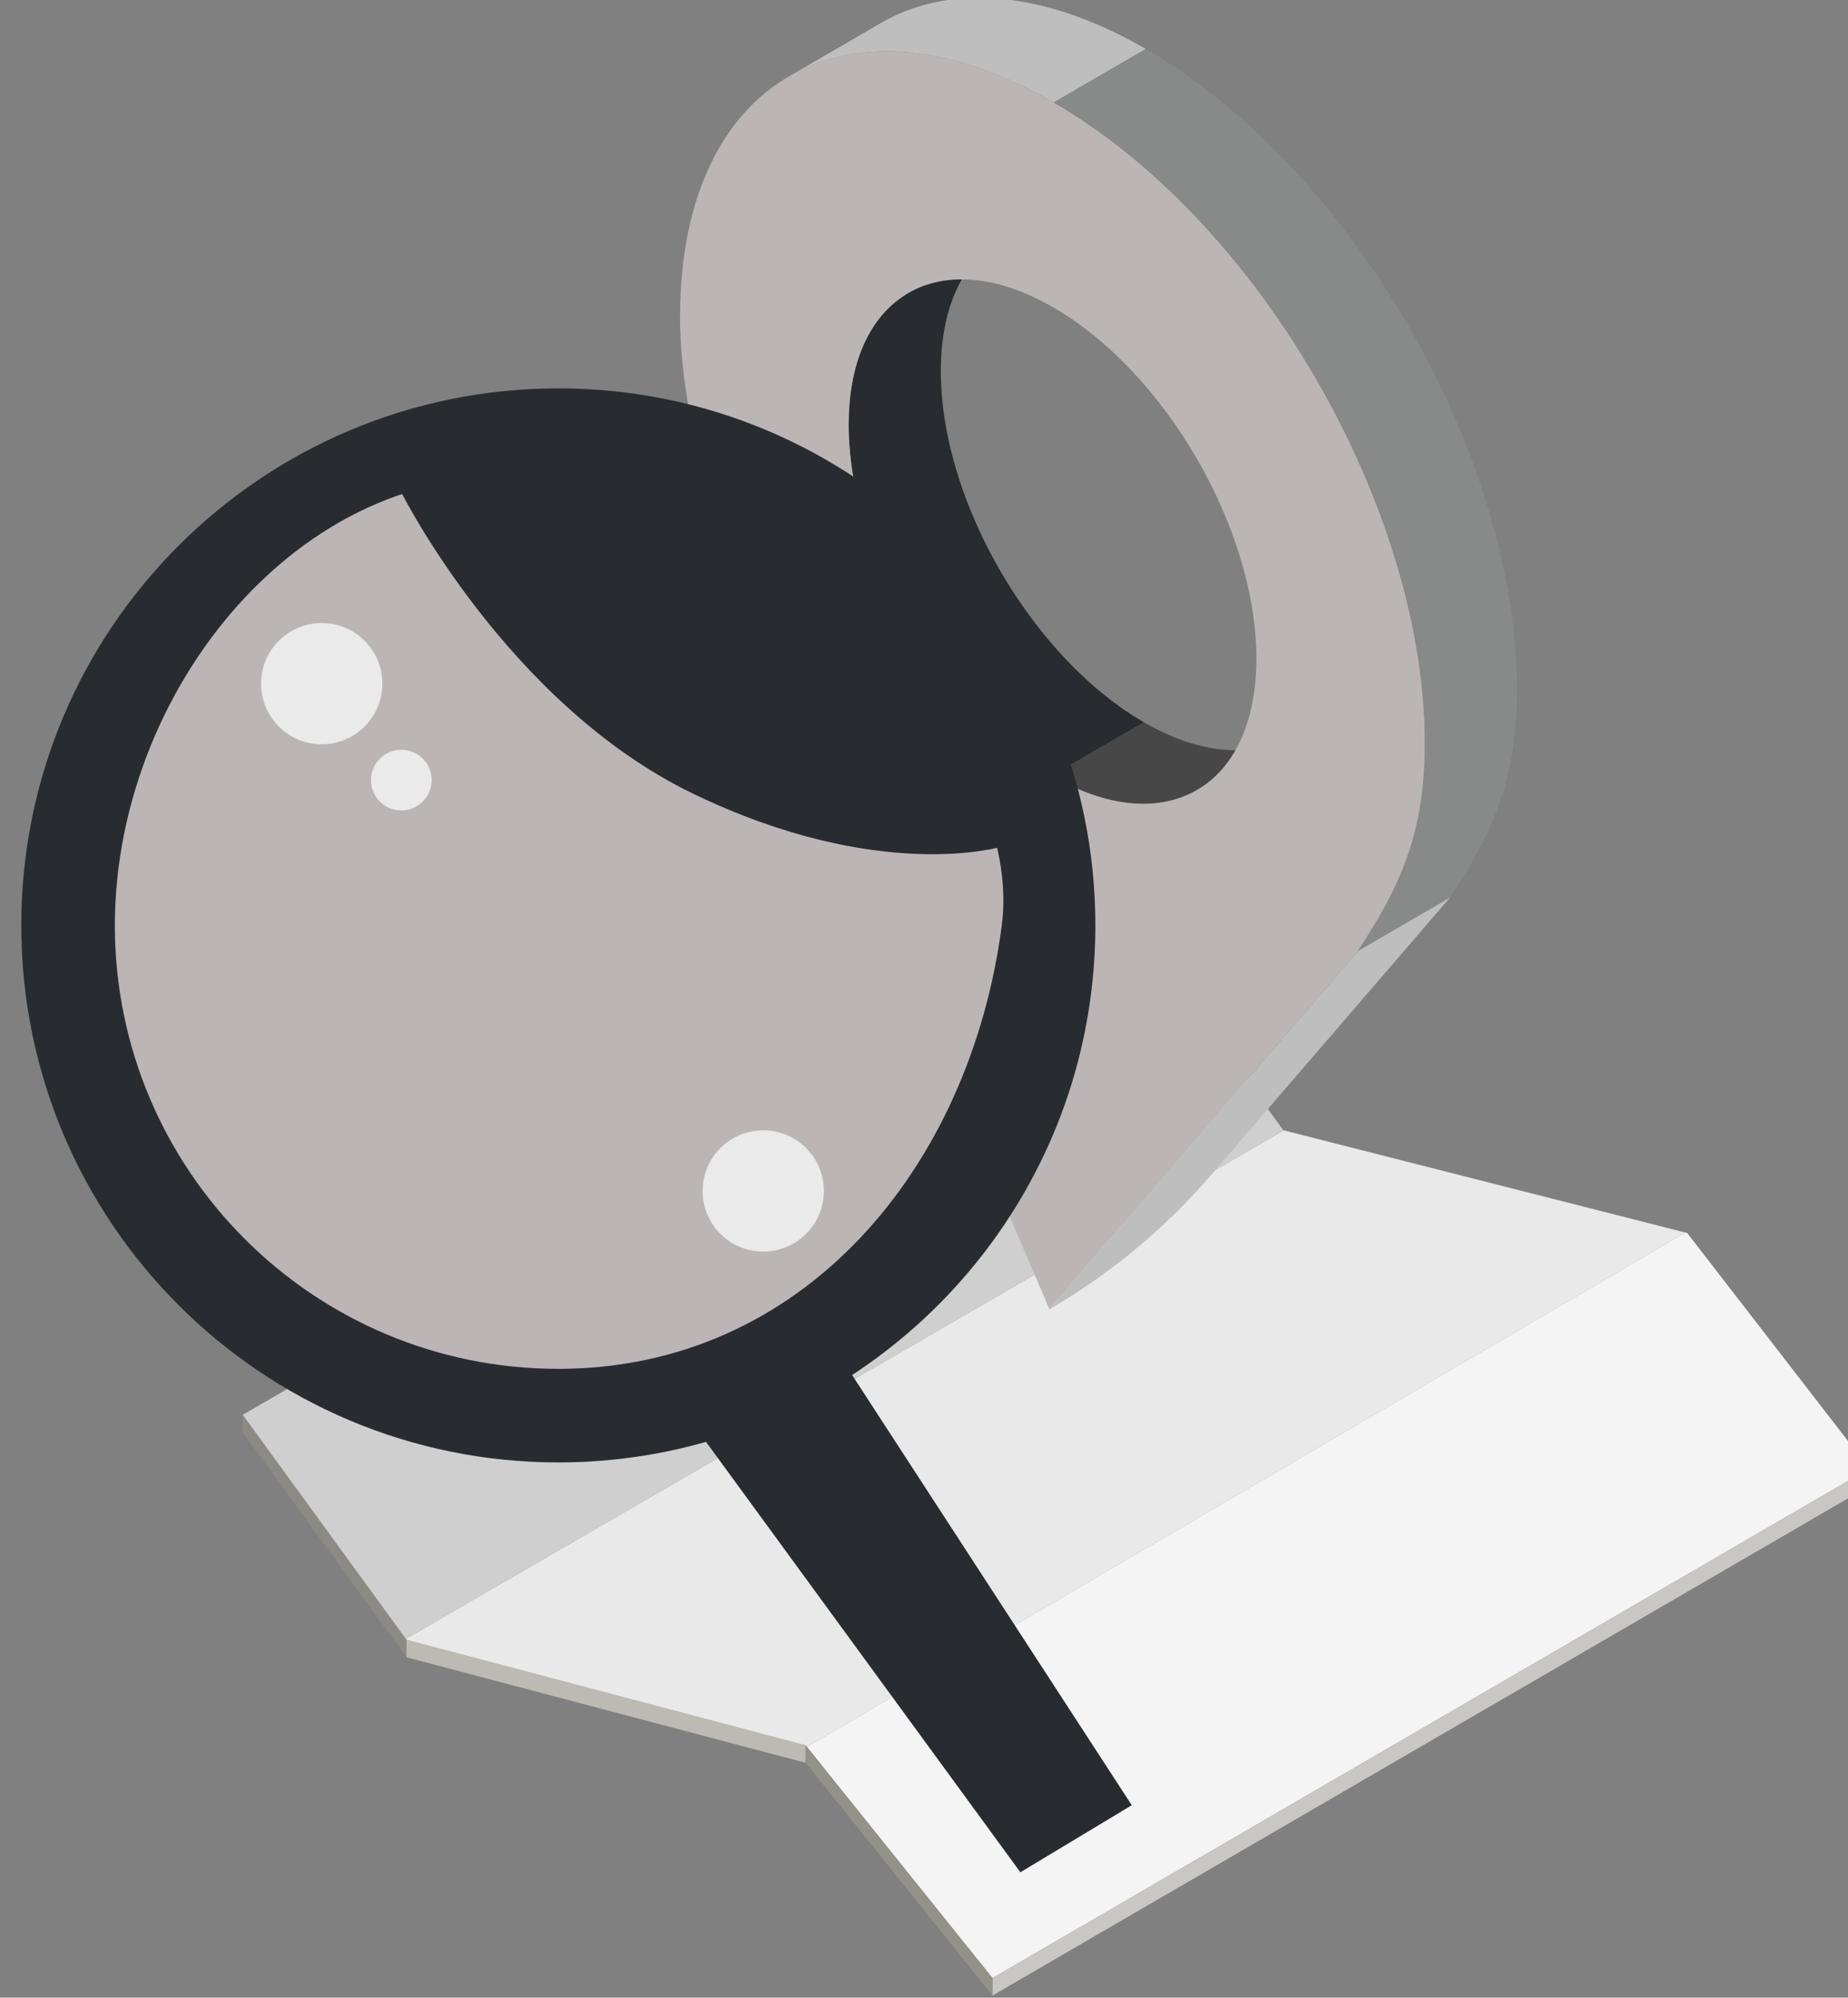 <?xml version="1.0" encoding="UTF-8" standalone="no"?>
<svg
   id="a"
   viewBox="0 0 754.39 815.514"
   version="1.1"
   sodipodi:docname="INGRESO LUGAR DE RESIDENCIA.svg"
   width="754.39"
   height="815.514"
   inkscape:version="1.1.2 (08b2f3d93c, 2022-04-05)"
   xmlns:inkscape="http://www.inkscape.org/namespaces/inkscape"
   xmlns:sodipodi="http://sodipodi.sourceforge.net/DTD/sodipodi-0.dtd"
   xmlns="http://www.w3.org/2000/svg"
   xmlns:svg="http://www.w3.org/2000/svg">
  <rect x="0" y="0" width="754.39" height="815.514" fill="#808080" stroke="none"/>
  <sodipodi:namedview
     id="namedview64"
     pagecolor="#ffffff"
     bordercolor="#666666"
     borderopacity="1.0"
     inkscape:pageshadow="2"
     inkscape:pageopacity="0.0"
     inkscape:pagecheckerboard="0"
     showgrid="false"
     showborder="false"
     inkscape:zoom="0.23132794"
     inkscape:cx="879.7035"
     inkscape:cy="1480.582"
     inkscape:window-width="1920"
     inkscape:window-height="1016"
     inkscape:window-x="1920"
     inkscape:window-y="27"
     inkscape:window-maximized="1"
     inkscape:current-layer="a" />
  <defs
     id="defs7">
    <style
       id="style2">.c{fill:#e9e9e9;}.d{fill:#282c30;}.e{fill:#939288;}.f{isolation:isolate;}.g{fill:#f5f4f4;}.h{fill:#8b8a84;}.i{fill:#bcb5b5;}.j{fill:#cfcfcf;}.k{fill:#bcbab2;}.l{clip-path:url(#b);}.m{fill:#eaeaea;}.n{fill:none;}.o{fill:#474747;}.p{fill:#bfbebe;}.q{fill:#888989;}.r{fill:#c8c7c3;}</style>
    <clipPath
       id="b">
      <polygon
         class="n"
         points="375.99,711.79 638.28,1166.09 1162.86,1166.09 1425.15,711.79 1162.86,257.49 638.28,257.49 "
         id="polygon4" />
    </clipPath>
  </defs>
  <g
     class="l"
     clip-path="url(#b)"
     id="g61"
     transform="translate(-505.701,-309.803)">
    <g
       id="g41">
      <g
         class="f"
         id="g25">
        <polygon
           class="h"
           points="604.8,887.38 671.65,979.21 671.63,986.35 604.78,894.52 "
           id="polygon9" />
        <polygon
           class="k"
           points="671.65,979.21 834.57,1022.29 834.55,1029.43 671.63,986.35 "
           id="polygon11" />
        <g
           id="g19">
          <polygon
             class="c"
             points="834.57,1022.29 835.09,1022.94 1193.69,812.96 1029.73,771.24 671.37,978.83 671.65,979.21 "
             id="polygon13" />
          <polygon
             class="g"
             points="835.09,1022.94 910.86,1117.31 1268.78,909.31 1194.45,813.16 1193.69,812.96 "
             id="polygon15" />
          <polygon
             class="j"
             points="671.37,978.83 1029.73,771.24 1029.57,771.2 962.73,679.37 604.8,887.38 "
             id="polygon17" />
        </g>
        <polygon
           class="r"
           points="910.86,1117.31 1268.78,909.31 1268.76,916.45 910.84,1124.45 "
           id="polygon21" />
        <polygon
           class="e"
           points="834.57,1022.29 910.86,1117.31 910.84,1124.45 834.55,1029.43 "
           id="polygon23" />
      </g>
      <g
         class="f"
         id="g39">
        <path
           class="o"
           d="m 984.65,636.34 c 0.7,-0.19 1.38,-0.41 2.05,-0.64 0.44,-0.14 0.88,-0.28 1.31,-0.43 0.74,-0.27 1.45,-0.58 2.17,-0.89 0.35,-0.15 0.71,-0.29 1.05,-0.45 1.05,-0.49 2.07,-1.02 3.07,-1.6 l 37.6,-21.85 c -1,0.58 -2.02,1.11 -3.07,1.6 -0.35,0.16 -0.71,0.3 -1.06,0.45 -0.71,0.31 -1.43,0.62 -2.16,0.89 -0.43,0.16 -0.87,0.29 -1.31,0.43 -0.68,0.22 -1.36,0.44 -2.05,0.64 -0.47,0.13 -0.96,0.24 -1.44,0.35 -0.68,0.16 -1.36,0.31 -2.06,0.44 -0.53,0.1 -1.07,0.18 -1.61,0.27 -0.6,0.09 -1.2,0.17 -1.8,0.24 -0.57,0.06 -1.14,0.11 -1.71,0.15 -0.61,0.04 -1.23,0.08 -1.86,0.1 -0.58,0.02 -1.17,0.03 -1.76,0.03 -0.63,0 -1.27,-0.01 -1.91,-0.03 -0.6,-0.02 -1.21,-0.06 -1.81,-0.1 -0.65,-0.05 -1.3,-0.1 -1.96,-0.17 -0.67,-0.07 -1.34,-0.15 -2.01,-0.24 -0.49,-0.07 -0.98,-0.14 -1.47,-0.22 -0.75,-0.12 -1.5,-0.27 -2.26,-0.42 -0.48,-0.1 -0.96,-0.19 -1.44,-0.3 -0.82,-0.18 -1.65,-0.4 -2.48,-0.62 -0.43,-0.11 -0.85,-0.21 -1.28,-0.33 -1.12,-0.32 -2.26,-0.67 -3.4,-1.05 -0.14,-0.05 -0.28,-0.09 -0.43,-0.13 -1.28,-0.44 -2.58,-0.92 -3.89,-1.44 -0.4,-0.16 -0.81,-0.34 -1.21,-0.51 -0.91,-0.38 -1.82,-0.76 -2.74,-1.18 -0.5,-0.23 -1.01,-0.47 -1.51,-0.71 -0.83,-0.4 -1.67,-0.8 -2.51,-1.23 -0.54,-0.27 -1.08,-0.56 -1.62,-0.85 -1.12,-0.59 -2.24,-1.19 -3.37,-1.85 l -37.6,21.85 c 0.69,0.4 1.39,0.79 2.08,1.17 0.43,0.24 0.86,0.45 1.29,0.68 0.54,0.29 1.08,0.57 1.62,0.85 0.84,0.43 1.68,0.83 2.51,1.23 0.5,0.24 1.01,0.49 1.51,0.71 0.92,0.42 1.83,0.8 2.74,1.18 0.4,0.17 0.81,0.35 1.22,0.51 1.29,0.51 2.57,0.99 3.85,1.43 h 0.04 c 0.15,0.06 0.29,0.1 0.43,0.15 1.14,0.38 2.27,0.73 3.39,1.05 0.43,0.12 0.85,0.22 1.28,0.33 0.83,0.22 1.66,0.43 2.48,0.62 0.48,0.11 0.96,0.2 1.44,0.3 0.76,0.15 1.51,0.3 2.26,0.42 0.49,0.08 0.98,0.15 1.47,0.22 0.36,0.05 0.72,0.12 1.07,0.16 0.32,0.04 0.62,0.05 0.94,0.08 0.66,0.07 1.31,0.13 1.96,0.17 0.61,0.04 1.21,0.08 1.81,0.1 0.64,0.02 1.28,0.03 1.91,0.03 0.59,0 1.18,0 1.76,-0.03 0.62,-0.02 1.24,-0.06 1.86,-0.1 0.58,-0.04 1.15,-0.09 1.71,-0.15 0.61,-0.07 1.21,-0.15 1.8,-0.24 0.32,-0.05 0.65,-0.07 0.97,-0.13 0.22,-0.04 0.42,-0.1 0.64,-0.14 0.69,-0.13 1.38,-0.28 2.06,-0.44 0.48,-0.11 0.97,-0.22 1.44,-0.35 z"
           id="path27" />
        <path
           class="d"
           d="m 925.29,620.19 c 0.53,0.38 1.06,0.76 1.59,1.13 0.9,0.62 1.82,1.22 2.73,1.82 0.45,0.29 0.89,0.6 1.35,0.89 1.37,0.87 2.74,1.7 4.13,2.5 l 37.6,-21.85 c -1.38,-0.8 -2.76,-1.64 -4.13,-2.5 -0.45,-0.29 -0.9,-0.59 -1.35,-0.89 -0.91,-0.59 -1.82,-1.19 -2.73,-1.81 -0.53,-0.37 -1.06,-0.76 -1.59,-1.14 -0.81,-0.58 -1.62,-1.16 -2.43,-1.76 -0.56,-0.42 -1.12,-0.85 -1.67,-1.28 -0.76,-0.58 -1.51,-1.17 -2.26,-1.77 -0.65,-0.52 -1.29,-1.06 -1.93,-1.59 -0.69,-0.58 -1.38,-1.15 -2.07,-1.74 -0.63,-0.55 -1.26,-1.11 -1.89,-1.67 -0.68,-0.6 -1.35,-1.21 -2.02,-1.83 -0.63,-0.58 -1.24,-1.17 -1.86,-1.76 -0.66,-0.63 -1.32,-1.26 -1.97,-1.91 -0.61,-0.61 -1.22,-1.22 -1.82,-1.84 -0.65,-0.66 -1.29,-1.32 -1.93,-1.99 -0.6,-0.63 -1.19,-1.27 -1.78,-1.91 -0.63,-0.68 -1.26,-1.37 -1.88,-2.07 -0.58,-0.65 -1.16,-1.31 -1.74,-1.98 -0.61,-0.71 -1.23,-1.42 -1.83,-2.14 -0.57,-0.68 -1.13,-1.36 -1.69,-2.04 -0.6,-0.73 -1.19,-1.46 -1.77,-2.2 -0.55,-0.7 -1.1,-1.4 -1.64,-2.1 -0.58,-0.75 -1.15,-1.51 -1.72,-2.27 -0.53,-0.71 -1.06,-1.43 -1.59,-2.16 -0.56,-0.77 -1.11,-1.54 -1.66,-2.32 -0.52,-0.73 -1.03,-1.47 -1.53,-2.21 -0.54,-0.79 -1.07,-1.58 -1.6,-2.37 -0.5,-0.75 -0.99,-1.5 -1.48,-2.26 -0.52,-0.8 -1.03,-1.61 -1.54,-2.42 -0.48,-0.76 -0.95,-1.53 -1.42,-2.3 -0.5,-0.82 -0.98,-1.64 -1.47,-2.46 -0.46,-0.78 -0.91,-1.56 -1.36,-2.34 -0.47,-0.83 -0.94,-1.67 -1.4,-2.5 -0.43,-0.79 -0.87,-1.58 -1.29,-2.38 -0.45,-0.84 -0.89,-1.69 -1.33,-2.54 -0.41,-0.8 -0.82,-1.6 -1.22,-2.4 -0.43,-0.86 -0.84,-1.72 -1.26,-2.58 -0.39,-0.81 -0.77,-1.61 -1.15,-2.42 -0.37,-0.8 -0.73,-1.59 -1.09,-2.39 -0.45,-1.01 -0.9,-2.02 -1.33,-3.03 -0.34,-0.78 -0.66,-1.57 -0.99,-2.35 -0.42,-1.01 -0.83,-2.03 -1.23,-3.04 -0.31,-0.79 -0.62,-1.58 -0.91,-2.37 -0.39,-1.02 -0.76,-2.05 -1.13,-3.08 -0.28,-0.78 -0.56,-1.57 -0.83,-2.35 -0.36,-1.04 -0.7,-2.09 -1.03,-3.13 -0.26,-0.8 -0.52,-1.6 -0.77,-2.41 -0.21,-0.68 -0.4,-1.35 -0.6,-2.03 -0.29,-0.98 -0.57,-1.96 -0.83,-2.94 -0.19,-0.7 -0.37,-1.4 -0.55,-2.09 -0.25,-0.96 -0.49,-1.93 -0.72,-2.89 -0.17,-0.7 -0.33,-1.4 -0.49,-2.1 -0.22,-0.97 -0.42,-1.94 -0.62,-2.9 -0.14,-0.68 -0.28,-1.37 -0.41,-2.05 -0.2,-1.04 -0.38,-2.07 -0.55,-3.11 -0.1,-0.58 -0.2,-1.16 -0.29,-1.74 -0.19,-1.25 -0.36,-2.49 -0.52,-3.74 -0.05,-0.37 -0.11,-0.73 -0.15,-1.1 -0.19,-1.6 -0.35,-3.2 -0.48,-4.79 -0.03,-0.41 -0.05,-0.82 -0.08,-1.23 -0.08,-1.14 -0.16,-2.28 -0.21,-3.42 -0.08,-1.86 -0.13,-3.72 -0.13,-5.55 0,-1.46 0.05,-2.89 0.11,-4.3 0.02,-0.38 0.04,-0.75 0.06,-1.13 0.07,-1.2 0.15,-2.39 0.25,-3.56 0.02,-0.21 0.03,-0.42 0.05,-0.63 0.13,-1.32 0.29,-2.6 0.47,-3.87 0.07,-0.46 0.14,-0.91 0.21,-1.37 0.14,-0.89 0.29,-1.77 0.45,-2.63 0.09,-0.48 0.19,-0.95 0.28,-1.42 0.18,-0.84 0.37,-1.67 0.57,-2.49 0.11,-0.43 0.21,-0.87 0.32,-1.29 0.25,-0.94 0.52,-1.85 0.8,-2.76 0.08,-0.27 0.16,-0.55 0.25,-0.82 0.38,-1.16 0.78,-2.29 1.2,-3.39 0.11,-0.28 0.23,-0.54 0.34,-0.82 0.33,-0.82 0.67,-1.62 1.03,-2.41 0.17,-0.37 0.35,-0.73 0.52,-1.09 0.33,-0.67 0.66,-1.34 1.01,-1.99 0.19,-0.36 0.39,-0.72 0.59,-1.08 0.37,-0.65 0.75,-1.27 1.13,-1.89 0.2,-0.31 0.39,-0.63 0.59,-0.93 0.5,-0.77 1.03,-1.51 1.56,-2.23 0.09,-0.13 0.18,-0.26 0.28,-0.39 0.64,-0.84 1.3,-1.65 1.98,-2.43 0.2,-0.23 0.41,-0.44 0.61,-0.66 0.5,-0.54 1,-1.08 1.52,-1.59 0.26,-0.26 0.53,-0.51 0.8,-0.76 0.49,-0.46 0.98,-0.9 1.48,-1.33 0.28,-0.24 0.57,-0.48 0.85,-0.71 0.54,-0.43 1.09,-0.85 1.65,-1.25 0.26,-0.19 0.51,-0.38 0.77,-0.56 0.82,-0.57 1.66,-1.11 2.52,-1.61 l -37.6,21.85 c -0.86,0.5 -1.7,1.04 -2.52,1.61 -0.26,0.18 -0.52,0.38 -0.77,0.56 -0.56,0.4 -1.11,0.82 -1.65,1.25 -0.29,0.23 -0.57,0.47 -0.85,0.71 -0.5,0.43 -1,0.87 -1.48,1.33 -0.27,0.25 -0.54,0.5 -0.8,0.76 -0.52,0.51 -1.02,1.04 -1.51,1.58 -0.2,0.22 -0.42,0.44 -0.62,0.67 -0.68,0.78 -1.35,1.59 -1.98,2.43 -0.1,0.13 -0.19,0.27 -0.28,0.4 -0.54,0.72 -1.06,1.46 -1.56,2.23 -0.2,0.3 -0.39,0.62 -0.59,0.93 -0.39,0.62 -0.77,1.25 -1.13,1.89 -0.2,0.36 -0.4,0.72 -0.6,1.08 -0.35,0.65 -0.68,1.31 -1.01,1.98 -0.18,0.36 -0.35,0.72 -0.52,1.1 -0.36,0.78 -0.7,1.58 -1.03,2.4 -0.11,0.28 -0.23,0.55 -0.34,0.83 -0.43,1.1 -0.83,2.23 -1.2,3.38 -0.09,0.27 -0.16,0.55 -0.25,0.82 -0.28,0.9 -0.55,1.82 -0.8,2.75 -0.11,0.43 -0.22,0.86 -0.32,1.3 -0.2,0.82 -0.39,1.64 -0.57,2.48 -0.1,0.47 -0.19,0.94 -0.29,1.42 -0.16,0.86 -0.31,1.74 -0.45,2.63 -0.07,0.46 -0.15,0.91 -0.21,1.37 -0.03,0.19 -0.06,0.37 -0.09,0.56 -0.15,1.08 -0.27,2.19 -0.38,3.31 -0.02,0.21 -0.03,0.42 -0.05,0.63 -0.1,1.17 -0.19,2.35 -0.25,3.56 -0.02,0.38 -0.04,0.75 -0.06,1.13 -0.06,1.41 -0.1,2.84 -0.11,4.3 0,1.84 0.05,3.69 0.13,5.55 0,0.15 0,0.29 0.01,0.44 0.05,0.99 0.13,1.98 0.2,2.97 0.03,0.41 0.05,0.82 0.08,1.23 0.13,1.59 0.29,3.19 0.49,4.79 0.04,0.36 0.1,0.73 0.15,1.1 0.16,1.24 0.33,2.49 0.52,3.74 0.09,0.58 0.2,1.16 0.29,1.74 0.12,0.74 0.24,1.49 0.38,2.23 0.05,0.29 0.12,0.59 0.18,0.88 0.13,0.68 0.27,1.36 0.41,2.05 0.2,0.97 0.4,1.94 0.62,2.91 0.16,0.69 0.32,1.39 0.49,2.09 0.23,0.97 0.47,1.93 0.72,2.9 0.18,0.7 0.36,1.39 0.55,2.09 0.27,0.98 0.55,1.96 0.83,2.94 0.2,0.68 0.39,1.35 0.6,2.03 0.08,0.26 0.15,0.52 0.23,0.78 0.17,0.54 0.36,1.08 0.53,1.62 0.34,1.04 0.68,2.09 1.03,3.13 0.27,0.79 0.55,1.57 0.83,2.35 0.37,1.03 0.74,2.05 1.13,3.08 0.3,0.79 0.6,1.58 0.91,2.37 0.4,1.02 0.81,2.03 1.23,3.04 0.32,0.79 0.65,1.57 0.99,2.36 0.43,1.01 0.88,2.02 1.33,3.02 0.21,0.48 0.41,0.96 0.63,1.43 0.15,0.32 0.31,0.65 0.46,0.97 0.37,0.81 0.76,1.61 1.14,2.41 0.42,0.87 0.84,1.73 1.26,2.59 0.4,0.8 0.81,1.59 1.22,2.39 0.44,0.85 0.88,1.7 1.33,2.55 0.42,0.79 0.85,1.58 1.28,2.36 0.46,0.84 0.93,1.68 1.41,2.51 0.44,0.78 0.9,1.56 1.35,2.33 0.49,0.83 0.98,1.65 1.47,2.47 0.47,0.77 0.94,1.53 1.41,2.29 0.51,0.81 1.02,1.62 1.54,2.42 0.49,0.76 0.98,1.51 1.48,2.26 0.53,0.8 1.06,1.59 1.6,2.38 0.51,0.74 1.01,1.47 1.53,2.2 0.55,0.78 1.11,1.56 1.67,2.33 0.52,0.72 1.05,1.44 1.58,2.15 0.57,0.76 1.15,1.52 1.72,2.27 0.54,0.7 1.09,1.4 1.64,2.1 0.59,0.74 1.18,1.48 1.78,2.21 0.56,0.68 1.12,1.36 1.69,2.04 0.61,0.72 1.22,1.43 1.83,2.14 0.57,0.66 1.15,1.32 1.73,1.97 0.62,0.7 1.25,1.39 1.89,2.07 0.59,0.64 1.18,1.28 1.78,1.91 0.64,0.67 1.28,1.33 1.93,1.99 0.61,0.62 1.21,1.23 1.83,1.84 0.65,0.65 1.31,1.28 1.97,1.91 0.62,0.59 1.24,1.18 1.86,1.76 0.67,0.62 1.35,1.23 2.02,1.83 0.63,0.56 1.26,1.12 1.89,1.67 0.68,0.59 1.38,1.17 2.07,1.74 0.64,0.53 1.28,1.07 1.93,1.59 0.21,0.17 0.41,0.35 0.62,0.51 0.54,0.43 1.09,0.83 1.63,1.25 0.56,0.43 1.11,0.86 1.67,1.28 0.81,0.6 1.62,1.18 2.43,1.76 z"
           id="path29" />
        <path
           class="p"
           d="m 1060.1,697.98 -125.99,146.3 v 0 c 24.89,-14.46 47.19,-32.99 65.97,-54.8 l 97.61,-113.35 -37.6,21.85 z"
           id="path31" />
        <path
           class="p"
           d="m 833.28,338.1 c 0.38,-0.18 0.76,-0.34 1.14,-0.51 0.59,-0.26 1.17,-0.53 1.77,-0.77 0.41,-0.17 0.82,-0.33 1.23,-0.5 0.58,-0.23 1.16,-0.46 1.75,-0.67 0.43,-0.16 0.86,-0.31 1.28,-0.46 0.59,-0.2 1.17,-0.4 1.76,-0.59 0.44,-0.14 0.88,-0.28 1.32,-0.41 0.6,-0.18 1.2,-0.35 1.81,-0.52 0.44,-0.12 0.88,-0.24 1.32,-0.35 0.63,-0.16 1.26,-0.31 1.89,-0.45 0.43,-0.1 0.86,-0.2 1.3,-0.29 0.67,-0.14 1.36,-0.27 2.04,-0.39 0.41,-0.07 0.81,-0.16 1.22,-0.22 0.57,-0.1 1.14,-0.17 1.71,-0.26 0.48,-0.07 0.96,-0.15 1.45,-0.21 0.58,-0.07 1.17,-0.13 1.76,-0.2 0.48,-0.05 0.97,-0.11 1.46,-0.16 0.6,-0.05 1.2,-0.09 1.81,-0.13 0.49,-0.03 0.97,-0.08 1.46,-0.1 0.62,-0.03 1.25,-0.05 1.87,-0.07 0.48,-0.02 0.96,-0.04 1.44,-0.05 0.66,-0.01 1.32,0 1.98,0 0.46,0 0.92,0 1.38,0 0.72,0.01 1.44,0.05 2.16,0.08 0.41,0.02 0.83,0.02 1.24,0.05 0.95,0.05 1.9,0.12 2.86,0.2 0.2,0.02 0.39,0.02 0.58,0.04 1.16,0.1 2.32,0.22 3.5,0.37 0.03,0 0.06,0 0.09,0.01 1.85,0.22 3.71,0.51 5.59,0.84 0.26,0.05 0.52,0.09 0.79,0.13 1.81,0.33 3.64,0.71 5.48,1.13 0.34,0.08 0.69,0.16 1.03,0.24 1.84,0.44 3.69,0.92 5.56,1.45 0.3,0.09 0.61,0.18 0.91,0.27 1.95,0.57 3.91,1.18 5.89,1.86 0.07,0.02 0.14,0.05 0.21,0.08 1.95,0.67 3.91,1.4 5.89,2.17 0.27,0.11 0.54,0.21 0.81,0.31 1.93,0.77 3.88,1.59 5.84,2.45 0.37,0.16 0.73,0.32 1.1,0.49 1.95,0.88 3.91,1.8 5.88,2.77 0.32,0.16 0.65,0.33 0.98,0.49 2.05,1.03 4.12,2.1 6.19,3.24 1.28,0.7 2.56,1.42 3.85,2.17 l 37.6,-21.85 c -1.27,-0.73 -2.53,-1.44 -3.79,-2.14 -0.02,-0.01 -0.04,-0.02 -0.06,-0.03 -2.08,-1.14 -4.14,-2.21 -6.2,-3.24 -0.32,-0.16 -0.65,-0.33 -0.97,-0.49 -1.97,-0.98 -3.93,-1.9 -5.88,-2.78 -0.37,-0.17 -0.73,-0.33 -1.1,-0.49 -1.96,-0.86 -3.91,-1.69 -5.84,-2.45 -0.27,-0.11 -0.54,-0.21 -0.81,-0.31 -1.98,-0.77 -3.94,-1.5 -5.89,-2.17 -0.05,-0.02 -0.11,-0.04 -0.16,-0.06 -0.02,0 -0.03,0 -0.05,-0.02 -1.98,-0.68 -3.94,-1.28 -5.89,-1.86 -0.3,-0.09 -0.61,-0.18 -0.91,-0.27 -1.87,-0.53 -3.72,-1.01 -5.56,-1.45 -0.34,-0.08 -0.69,-0.16 -1.03,-0.24 -1.84,-0.42 -3.67,-0.8 -5.48,-1.13 -0.26,-0.05 -0.53,-0.09 -0.79,-0.13 -1.88,-0.33 -3.75,-0.61 -5.59,-0.84 -0.02,0 -0.04,0 -0.06,0 h -0.02 c -1.17,-0.14 -2.34,-0.27 -3.5,-0.37 -0.2,-0.02 -0.39,-0.03 -0.58,-0.04 -0.96,-0.08 -1.92,-0.15 -2.86,-0.2 -0.42,-0.02 -0.83,-0.03 -1.24,-0.05 -0.72,-0.03 -1.45,-0.06 -2.16,-0.08 -0.46,0 -0.92,0 -1.38,0 -0.66,0 -1.32,-0.01 -1.98,0 -0.48,0 -0.96,0.03 -1.44,0.05 -0.62,0.02 -1.25,0.04 -1.87,0.07 -0.49,0.03 -0.97,0.07 -1.46,0.1 -0.6,0.04 -1.21,0.08 -1.81,0.13 -0.49,0.04 -0.97,0.1 -1.46,0.16 -0.59,0.06 -1.18,0.12 -1.76,0.2 -0.49,0.06 -0.97,0.14 -1.45,0.21 -0.57,0.08 -1.14,0.16 -1.71,0.26 -0.08,0.01 -0.17,0.02 -0.25,0.04 -0.32,0.06 -0.64,0.13 -0.97,0.19 -0.68,0.13 -1.36,0.25 -2.04,0.39 -0.44,0.09 -0.87,0.19 -1.3,0.29 -0.63,0.14 -1.26,0.29 -1.89,0.45 -0.44,0.11 -0.88,0.23 -1.32,0.35 -0.61,0.17 -1.21,0.34 -1.81,0.52 -0.44,0.13 -0.88,0.27 -1.32,0.41 -0.59,0.19 -1.18,0.39 -1.76,0.59 -0.43,0.15 -0.86,0.3 -1.28,0.46 -0.59,0.22 -1.17,0.44 -1.75,0.67 -0.41,0.16 -0.82,0.32 -1.23,0.49 -0.6,0.25 -1.19,0.51 -1.77,0.78 -0.38,0.17 -0.76,0.33 -1.13,0.51 -0.65,0.3 -1.28,0.62 -1.92,0.95 -0.31,0.15 -0.62,0.3 -0.92,0.46 -0.94,0.49 -1.86,1 -2.77,1.53 l -37.6,21.85 c 0.91,-0.53 1.84,-1.04 2.77,-1.53 0.31,-0.16 0.62,-0.31 0.93,-0.46 0.63,-0.32 1.27,-0.64 1.91,-0.94 z"
           id="path33" />
        <path
           class="i"
           d="m 935.87,351.64 c -83.99,-48.49 -152.28,-9.56 -152.56,86.95 -0.1,36.58 11.64,76.07 26.27,114.76 l 124.52,290.93 125.99,-146.3 c 16.39,-24.93 27.23,-46.87 27.34,-83.81 0.27,-96.51 -67.59,-214.05 -151.57,-262.54 z m -0.78,274.89 C 889.13,600 851.99,535.67 852.14,482.85 c 0.15,-52.8 37.53,-74.11 83.49,-47.58 45.97,26.54 83.1,90.87 82.95,143.67 -0.15,52.82 -37.52,74.13 -83.49,47.59 z"
           id="path35" />
        <path
           class="q"
           d="m 1103.09,667.67 c 0.3,-0.49 0.6,-0.98 0.89,-1.47 0.59,-0.98 1.18,-1.96 1.75,-2.94 0.26,-0.44 0.52,-0.88 0.77,-1.32 0.81,-1.4 1.6,-2.8 2.36,-4.21 0.02,-0.04 0.04,-0.08 0.06,-0.11 0.74,-1.36 1.45,-2.73 2.14,-4.1 0.22,-0.44 0.44,-0.89 0.66,-1.33 0.49,-0.99 0.97,-1.99 1.43,-3 0.23,-0.5 0.46,-1.01 0.69,-1.51 0.46,-1.02 0.9,-2.04 1.33,-3.07 0.19,-0.45 0.39,-0.91 0.57,-1.36 0.6,-1.48 1.18,-2.97 1.72,-4.48 0.02,-0.07 0.04,-0.13 0.07,-0.2 0.52,-1.44 1.01,-2.91 1.48,-4.39 0.15,-0.49 0.3,-0.99 0.45,-1.48 0.33,-1.09 0.65,-2.2 0.95,-3.32 0.15,-0.56 0.3,-1.12 0.44,-1.69 0.29,-1.15 0.57,-2.31 0.83,-3.49 0.11,-0.51 0.23,-1.01 0.34,-1.52 0.36,-1.68 0.69,-3.39 0.98,-5.13 0.02,-0.11 0.03,-0.23 0.05,-0.34 0.23,-1.4 0.45,-2.82 0.64,-4.27 0.03,-0.24 0.05,-0.5 0.09,-0.74 0.07,-0.59 0.14,-1.19 0.2,-1.78 0.15,-1.28 0.28,-2.57 0.4,-3.88 0.06,-0.67 0.11,-1.35 0.16,-2.03 0.1,-1.35 0.18,-2.72 0.25,-4.12 0.03,-0.62 0.07,-1.24 0.09,-1.87 0.08,-2.02 0.13,-4.08 0.13,-6.19 0,-1.68 -0.02,-3.36 -0.05,-5.05 -0.01,-0.54 -0.03,-1.09 -0.05,-1.64 -0.03,-1.16 -0.07,-2.32 -0.13,-3.48 -0.01,-0.26 -0.01,-0.52 -0.03,-0.79 -0.01,-0.24 -0.04,-0.48 -0.05,-0.72 -0.12,-2.35 -0.27,-4.72 -0.47,-7.09 -0.02,-0.26 -0.05,-0.53 -0.07,-0.79 -0.2,-2.35 -0.44,-4.71 -0.72,-7.07 -0.03,-0.22 -0.05,-0.44 -0.07,-0.66 -0.29,-2.41 -0.62,-4.82 -0.98,-7.24 -0.06,-0.43 -0.13,-0.86 -0.19,-1.29 -0.36,-2.36 -0.76,-4.73 -1.2,-7.1 -0.03,-0.18 -0.06,-0.37 -0.09,-0.55 -0.04,-0.24 -0.1,-0.48 -0.15,-0.72 -0.47,-2.5 -0.97,-5 -1.51,-7.5 -0.06,-0.29 -0.13,-0.57 -0.19,-0.86 -0.57,-2.58 -1.16,-5.17 -1.81,-7.75 -0.02,-0.08 -0.04,-0.16 -0.06,-0.24 -0.65,-2.6 -1.34,-5.2 -2.06,-7.8 -0.1,-0.35 -0.19,-0.7 -0.29,-1.05 -0.7,-2.49 -1.44,-4.98 -2.21,-7.47 -0.07,-0.23 -0.13,-0.47 -0.21,-0.7 -0.05,-0.17 -0.12,-0.34 -0.17,-0.52 -0.97,-3.09 -1.98,-6.17 -3.05,-9.25 -0.1,-0.3 -0.2,-0.6 -0.31,-0.9 -1.12,-3.21 -2.29,-6.42 -3.52,-9.61 -0.06,-0.15 -0.11,-0.3 -0.17,-0.45 -1.28,-3.33 -2.62,-6.65 -4.01,-9.96 -0.05,-0.12 -0.11,-0.25 -0.16,-0.37 -1.35,-3.2 -2.75,-6.38 -4.2,-9.55 -0.05,-0.11 -0.09,-0.22 -0.14,-0.33 -0.09,-0.2 -0.19,-0.4 -0.28,-0.6 -1.26,-2.73 -2.55,-5.45 -3.88,-8.16 -0.14,-0.29 -0.28,-0.57 -0.42,-0.85 -1.35,-2.74 -2.73,-5.46 -4.16,-8.17 -0.13,-0.24 -0.26,-0.49 -0.39,-0.73 -1.45,-2.74 -2.93,-5.47 -4.44,-8.17 -0.11,-0.2 -0.23,-0.41 -0.35,-0.61 -1.54,-2.74 -3.12,-5.47 -4.73,-8.17 -0.09,-0.15 -0.18,-0.3 -0.27,-0.45 -1.65,-2.75 -3.33,-5.48 -5.05,-8.19 -0.05,-0.09 -0.11,-0.17 -0.17,-0.26 -1.76,-2.76 -3.55,-5.51 -5.38,-8.22 l -0.03,-0.05 c -1.83,-2.72 -3.7,-5.41 -5.61,-8.08 -0.04,-0.06 -0.08,-0.12 -0.12,-0.18 -1.87,-2.62 -3.78,-5.2 -5.71,-7.76 -0.09,-0.12 -0.17,-0.23 -0.26,-0.35 -1.9,-2.5 -3.83,-4.97 -5.79,-7.42 -0.13,-0.16 -0.25,-0.32 -0.38,-0.48 -1.93,-2.4 -3.88,-4.76 -5.86,-7.08 -0.16,-0.19 -0.33,-0.39 -0.49,-0.58 -1.96,-2.29 -3.94,-4.54 -5.94,-6.76 -0.2,-0.22 -0.39,-0.44 -0.59,-0.66 -1.98,-2.19 -3.99,-4.34 -6.02,-6.45 -0.23,-0.24 -0.45,-0.48 -0.68,-0.71 -2.02,-2.09 -4.06,-4.14 -6.11,-6.16 -0.25,-0.24 -0.49,-0.49 -0.74,-0.73 -2.05,-1.99 -4.12,-3.94 -6.2,-5.86 -0.27,-0.25 -0.54,-0.5 -0.81,-0.75 -2.08,-1.89 -4.17,-3.74 -6.28,-5.56 -0.29,-0.25 -0.58,-0.5 -0.87,-0.74 -2.11,-1.79 -4.23,-3.54 -6.37,-5.25 -0.17,-0.14 -0.34,-0.28 -0.51,-0.42 -0.14,-0.11 -0.29,-0.22 -0.43,-0.33 -2,-1.58 -4.01,-3.13 -6.04,-4.63 -0.34,-0.25 -0.68,-0.5 -1.01,-0.75 -2.04,-1.5 -4.09,-2.97 -6.16,-4.39 -0.31,-0.21 -0.62,-0.42 -0.92,-0.63 -2.12,-1.44 -4.25,-2.85 -6.39,-4.21 -0.21,-0.13 -0.42,-0.26 -0.63,-0.39 -2.25,-1.42 -4.52,-2.79 -6.8,-4.11 l -37.6,21.85 c 2.28,1.32 4.54,2.69 6.8,4.11 0.21,0.13 0.42,0.26 0.63,0.39 2.14,1.36 4.27,2.76 6.39,4.21 0.31,0.21 0.62,0.42 0.92,0.63 2.06,1.42 4.11,2.88 6.15,4.38 0.34,0.25 0.68,0.5 1.02,0.75 2.02,1.5 4.03,3.05 6.03,4.63 0.32,0.25 0.63,0.5 0.94,0.75 2.14,1.71 4.26,3.45 6.36,5.24 0.29,0.25 0.58,0.5 0.87,0.75 2.11,1.81 4.21,3.66 6.28,5.55 0.27,0.25 0.54,0.5 0.81,0.75 2.08,1.91 4.15,3.87 6.2,5.86 0.25,0.24 0.5,0.49 0.75,0.73 2.06,2.02 4.1,4.07 6.11,6.16 0.23,0.24 0.45,0.48 0.68,0.71 2.03,2.12 4.04,4.27 6.02,6.45 0.2,0.22 0.39,0.44 0.59,0.66 2,2.22 3.98,4.47 5.94,6.76 0.17,0.2 0.33,0.4 0.5,0.59 1.98,2.33 3.93,4.69 5.86,7.08 0.13,0.16 0.25,0.32 0.38,0.48 1.96,2.44 3.89,4.91 5.79,7.42 0.09,0.12 0.17,0.23 0.26,0.35 1.93,2.56 3.84,5.14 5.71,7.76 0.04,0.06 0.08,0.12 0.12,0.18 1.9,2.66 3.77,5.36 5.61,8.08 0.01,0.02 0.02,0.03 0.03,0.05 1.83,2.71 3.61,5.45 5.37,8.21 0.06,0.09 0.12,0.18 0.17,0.27 1.72,2.7 3.4,5.44 5.04,8.19 0.09,0.15 0.18,0.3 0.27,0.45 1.61,2.71 3.19,5.43 4.74,8.18 0.11,0.2 0.23,0.4 0.34,0.6 1.52,2.7 2.99,5.43 4.44,8.17 0.13,0.25 0.26,0.5 0.4,0.74 1.42,2.71 2.8,5.43 4.15,8.16 0.14,0.29 0.28,0.57 0.42,0.85 1.33,2.71 2.62,5.43 3.88,8.17 0.14,0.3 0.28,0.61 0.42,0.91 1.45,3.17 2.85,6.36 4.2,9.56 0.05,0.12 0.11,0.25 0.16,0.37 1.39,3.31 2.73,6.64 4.01,9.97 0.06,0.14 0.11,0.29 0.16,0.43 1.23,3.2 2.4,6.41 3.52,9.63 0.1,0.3 0.2,0.59 0.31,0.89 1.07,3.08 2.08,6.17 3.05,9.26 0.13,0.4 0.25,0.8 0.37,1.2 0.77,2.49 1.51,4.98 2.21,7.47 0.1,0.35 0.19,0.7 0.29,1.05 0.72,2.6 1.42,5.2 2.06,7.8 0.02,0.08 0.04,0.16 0.06,0.24 0.64,2.59 1.24,5.17 1.81,7.75 0.06,0.29 0.13,0.57 0.19,0.86 0.54,2.5 1.04,5.01 1.51,7.5 0.08,0.43 0.16,0.85 0.24,1.28 0.43,2.37 0.83,4.74 1.2,7.1 0.07,0.43 0.13,0.86 0.19,1.29 0.36,2.42 0.69,4.84 0.98,7.24 0.03,0.22 0.05,0.44 0.07,0.66 0.28,2.37 0.51,4.72 0.72,7.07 0.02,0.26 0.05,0.53 0.07,0.79 0.2,2.37 0.35,4.73 0.47,7.09 0.03,0.5 0.05,1.01 0.08,1.51 0.05,1.16 0.09,2.32 0.12,3.48 0.02,0.55 0.04,1.09 0.05,1.64 0.04,1.69 0.06,3.37 0.05,5.05 0,2.12 -0.06,4.17 -0.13,6.19 -0.02,0.64 -0.06,1.25 -0.09,1.88 -0.07,1.39 -0.15,2.76 -0.25,4.11 -0.05,0.68 -0.11,1.36 -0.17,2.03 -0.12,1.31 -0.25,2.6 -0.4,3.88 -0.07,0.59 -0.13,1.19 -0.21,1.78 -0.22,1.7 -0.46,3.37 -0.73,5.01 -0.02,0.11 -0.03,0.23 -0.05,0.34 -0.3,1.75 -0.63,3.45 -0.98,5.13 -0.11,0.51 -0.23,1.01 -0.34,1.52 -0.26,1.17 -0.54,2.34 -0.83,3.49 -0.15,0.57 -0.29,1.13 -0.44,1.69 -0.3,1.12 -0.62,2.23 -0.95,3.32 -0.15,0.49 -0.29,0.99 -0.45,1.48 -0.47,1.48 -0.96,2.95 -1.48,4.39 -0.02,0.07 -0.04,0.13 -0.07,0.2 -0.55,1.51 -1.13,3 -1.72,4.48 -0.19,0.46 -0.38,0.91 -0.57,1.37 -0.43,1.03 -0.87,2.06 -1.33,3.07 -0.23,0.5 -0.46,1.01 -0.69,1.51 -0.47,1.01 -0.94,2 -1.43,3 -0.22,0.44 -0.43,0.89 -0.66,1.33 -0.69,1.37 -1.4,2.74 -2.14,4.1 -0.02,0.04 -0.04,0.08 -0.06,0.11 -0.76,1.41 -1.55,2.81 -2.36,4.21 -0.25,0.44 -0.51,0.88 -0.77,1.32 -0.57,0.98 -1.15,1.96 -1.75,2.94 -0.3,0.49 -0.59,0.98 -0.9,1.47 -0.61,0.99 -1.22,1.97 -1.85,2.97 -0.27,0.43 -0.54,0.85 -0.81,1.28 -0.89,1.4 -1.8,2.8 -2.73,4.22 l 37.6,-21.85 c 0.93,-1.42 1.84,-2.82 2.73,-4.22 0.27,-0.43 0.54,-0.86 0.81,-1.28 0.63,-0.99 1.24,-1.98 1.85,-2.96 z"
           id="path37" />
      </g>
    </g>
    <g
       id="g59">
      <g
         id="g55">
        <circle
           class="i"
           cx="733.62"
           cy="687.58"
           r="208.12"
           id="circle43" />
        <path
           class="d"
           d="m 733.62,468.35 c -121.08,0 -219.23,98.15 -219.23,219.23 0,121.08 98.15,219.23 219.23,219.23 24.13,0 47.35,-3.9 69.07,-11.1 87.24,-28.93 150.16,-111.18 150.16,-208.13 0,-121.08 -98.15,-219.23 -219.23,-219.23 z m 0,400.26 c -99.98,0 -181.03,-81.05 -181.03,-181.03 0,-99.98 82.48,-197.87 181.03,-181.03 105.15,17.97 190.02,112.31 181.03,181.03 -12.97,99.13 -81.05,181.03 -181.03,181.03 z"
           id="path45" />
        <path
           class="d"
           d="m 669.52,510.8 c 0,0 43.2,86.36 119.14,123.02 75.94,36.66 125.68,21.67 125.68,21.67 0,0 -24.92,-91.93 -116.85,-135.38 -66.69,-31.52 -127.97,-9.32 -127.97,-9.32 z"
           id="path47" />
        <circle
           class="m"
           cx="637.03"
           cy="588.89"
           r="24.75"
           id="circle49" />
        <circle
           class="m"
           cx="669.52"
           cy="628.27"
           r="12.38"
           id="circle51" />
        <circle
           class="m"
           cx="817.27"
           cy="795.99"
           r="24.75"
           id="circle53" />
      </g>
      <polygon
         class="d"
         points="967.71,1046.75 922.24,1074.13 791.93,895.7 847.48,861.8 "
         id="polygon57" />
    </g>
  </g>
</svg>
